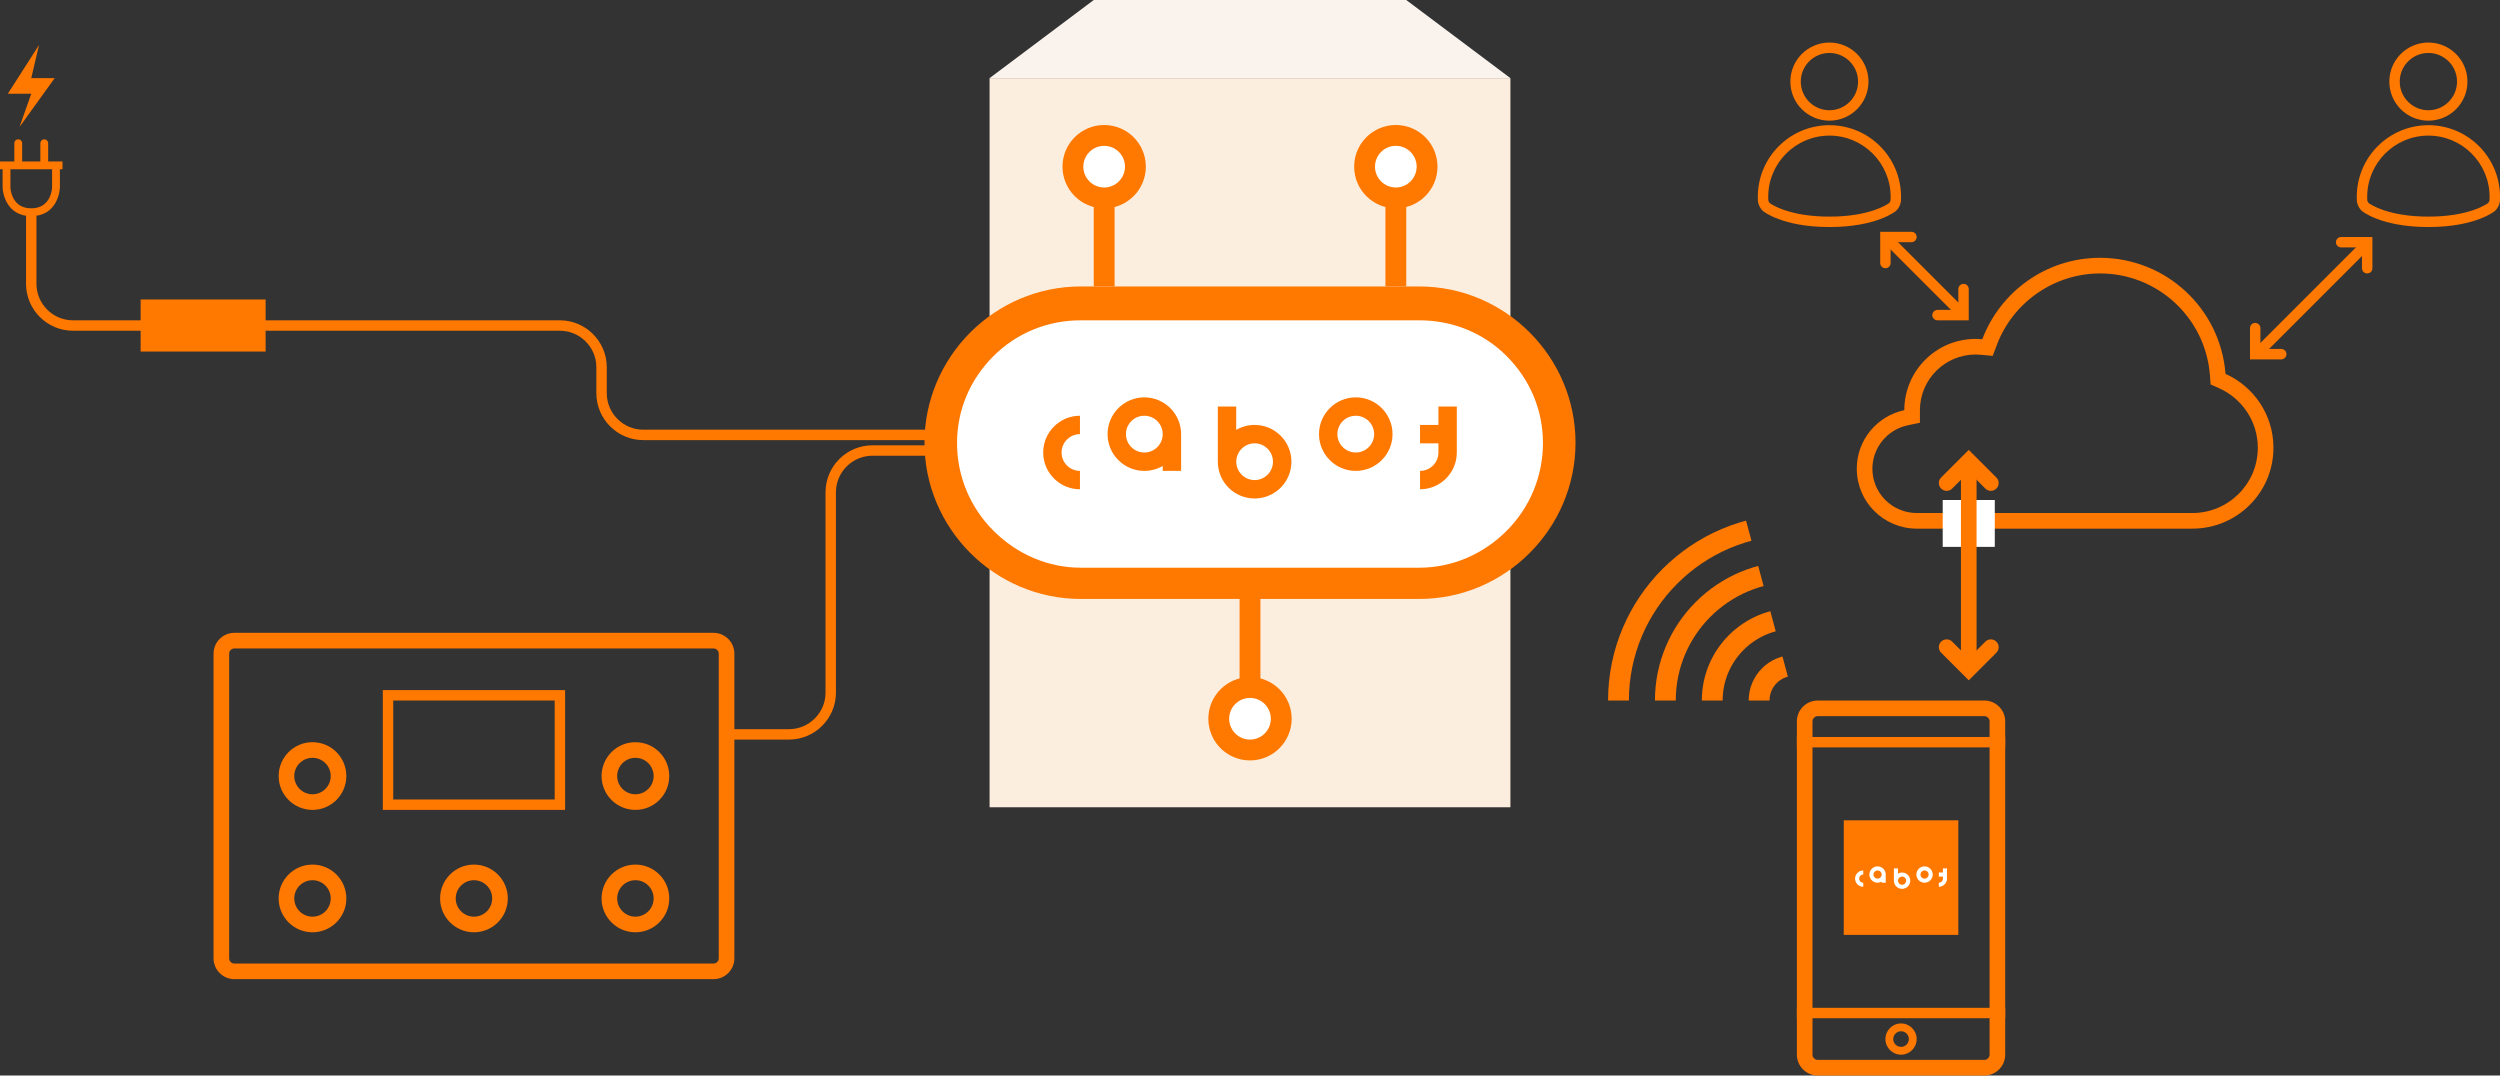 <?xml version="1.0" encoding="utf-8"?>
<!-- Generator: Adobe Illustrator 15.0.0, SVG Export Plug-In  -->
<!DOCTYPE svg PUBLIC "-//W3C//DTD SVG 1.1//EN" "http://www.w3.org/Graphics/SVG/1.1/DTD/svg11.dtd">
<svg version="1.1"
	 xmlns="http://www.w3.org/2000/svg" xmlns:xlink="http://www.w3.org/1999/xlink" xmlns:a="http://ns.adobe.com/AdobeSVGViewerExtensions/3.0/"
	 x="0px" y="0px" width="960px" height="413px" viewBox="96 192 960 413"
	 overflow="visible" enable-background="new 96 192 960 413" xml:space="preserve">
<rect x="96" y="192" width="960" height="413" fill="#333333" stroke="none"/>
<defs>
</defs>
<g>
	<path fill="#FF7800" d="M1145.904,2c2.311,0,4.096,1.88,4.096,4.191v1043.617c0,2.311-1.881,4.191-4.191,4.191H6.191
		C3.88,1054,2,1052.12,2,1049.809V6.191C2,3.88,3.88,2,6.191,2H1146 M1145.809,0H6.191C2.786,0,0,2.786,0,6.191v1043.617
		c0,3.405,2.786,6.191,6.191,6.191h1139.617c3.405,0,6.191-2.786,6.191-6.191V6.191C1152,2.786,1149.214,0,1145.809,0L1145.809,0z"
		/>
</g>
<g>
	<rect x="478" y="224" fill="#FCEEDE" width="196" height="276"/>
	<path fill="#FCEEDE" d="M672,226v272H480V226H672 M676,222H476v280h200V222L676,222z"/>
</g>
<g>
	<polygon fill="#F9F2ED" points="478.999,221 516.332,193 635.666,193 672.999,221 	"/>
	<path fill="#F9F2ED" d="M635.166,194l34.833,26h-188l34.667-26H635 M635.999,192h-120l-40,30h200L635.999,192L635.999,192z"/>
</g>
<g>
	<path fill="#FFFFFF" d="M510.999,416c-29.638,0-53.75-24.362-53.75-54s24.112-54,53.75-54h130c29.638,0,53.75,24.362,53.75,54
		s-24.112,54-53.75,54H510.999z"/>
	<path fill="#FF7800" d="M640.999,315c12.621,0,24.531,4.709,33.536,13.714s13.964,20.79,13.964,33.411s-4.959,24.719-13.964,33.724
		S653.62,410,640.999,410h-130c-12.621,0-24.531-5.209-33.536-14.214s-13.964-21.04-13.964-33.661s4.959-24.344,13.964-33.349
		S498.378,315,510.999,315H640.999 M640.999,302h-130c-33,0-60,27-60,60s27,60,60,60h130c33,0,60-27,60-60S673.999,302,640.999,302
		L640.999,302z"/>
</g>
<rect x="485.999" y="334" fill="none" width="180" height="60"/>
<path fill="#FF7800" d="M616.615,372.823c-7.784,0-14.117-6.332-14.117-14.116c0-7.785,6.333-14.119,14.117-14.119
	c7.785,0,14.117,6.333,14.117,14.119C630.732,366.491,624.4,372.823,616.615,372.823z M616.615,351.648
	c-3.892,0-7.058,3.167-7.058,7.059c0,3.893,3.166,7.058,7.058,7.058s7.06-3.166,7.06-7.058
	C623.675,354.815,620.507,351.648,616.615,351.648z"/>
<path fill="#FF7800" d="M510.705,379.883c-7.784,0-14.118-6.334-14.118-14.118c0-7.785,6.334-14.118,14.118-14.118v7.059
	c-3.892,0-7.059,3.166-7.059,7.059c0,3.892,3.167,7.058,7.059,7.058V379.883z"/>
<path fill="#FF7800" d="M549.542,358.707c0-7.785-6.333-14.118-14.117-14.118c-7.785,0-14.118,6.333-14.118,14.119
	c0,7.784,6.333,14.116,14.118,14.116c2.57,0,4.98-0.693,7.059-1.898v1.898h7.059V358.707L549.542,358.707z M535.425,365.765
	c-3.893,0-7.06-3.167-7.06-7.058c0-3.892,3.167-7.059,7.06-7.059s7.059,3.167,7.059,7.059
	C542.483,362.599,539.317,365.765,535.425,365.765z"/>
<path fill="#FF7800" d="M577.79,355.177c-0.005,0-0.009,0-0.013,0c-0.005,0-0.01,0-0.015,0c-2.57,0-4.979,0.691-7.057,1.894v-8.954
	h-7.059v21.173c0,0.003,0,0.003,0,0.005c0,7.797,6.318,14.117,14.115,14.117c0.005,0,0.01,0,0.015,0c0.004,0,0.008,0,0.013,0
	c7.785,0,14.121-6.333,14.121-14.118C591.911,361.51,585.575,355.177,577.79,355.177z M570.732,369.294
	c0-3.887,3.161-7.051,7.045-7.057c3.887,0.006,7.045,3.17,7.045,7.058c0,3.889-3.16,7.054-7.05,7.058
	C573.891,376.343,570.732,373.182,570.732,369.294z"/>
<path fill="#FF7800" d="M648.355,348.117v7.06h-7.061v7.059h7.061v3.53c0,3.892-3.17,7.058-7.061,7.058v7.059
	c7.783,0,14.118-6.333,14.118-14.117v-17.648H648.355z"/>
<g>
	<path fill="#FFFFFF" d="M575.998,480c-6.616,0-11.999-5.383-11.999-12s5.383-12,11.999-12c6.617,0,12.001,5.383,12.001,12
		S582.615,480,575.998,480z"/>
	<path fill="#FF7800" d="M575.998,460c4.412,0,8.001,3.589,8.001,8s-3.589,8-8.001,8c-4.411,0-7.999-3.589-7.999-8
		S571.587,460,575.998,460 M575.998,452c-8.835,0-15.999,7.166-15.999,16c0,8.835,7.164,16,15.999,16
		c8.836,0,16.001-7.165,16.001-16C591.999,459.166,584.834,452,575.998,452L575.998,452z"/>
</g>
<g>
	<path fill="#FFFFFF" d="M631.998,268c-6.616,0-11.999-5.383-11.999-12s5.383-12,11.999-12c6.617,0,12,5.383,12,12
		S638.615,268,631.998,268z"/>
	<path fill="#FF7800" d="M631.998,248c4.411,0,8,3.589,8,8s-3.589,8-8,8c-4.41,0-7.999-3.589-7.999-8S627.588,248,631.998,248
		 M631.998,240c-8.835,0-15.999,7.165-15.999,16c0,8.836,7.164,16,15.999,16c8.838,0,16-7.164,16-16
		C647.998,247.165,640.836,240,631.998,240L631.998,240z"/>
</g>
<g>
	<path fill="#FFFFFF" d="M519.998,268c-6.616,0-11.999-5.383-11.999-12s5.383-12,11.999-12c6.617,0,12.001,5.383,12.001,12
		S526.615,268,519.998,268z"/>
	<path fill="#FF7800" d="M519.998,248c4.412,0,8.001,3.589,8.001,8s-3.589,8-8.001,8c-4.411,0-7.999-3.589-7.999-8
		S515.587,248,519.998,248 M519.998,240c-8.835,0-15.999,7.165-15.999,16c0,8.836,7.164,16,15.999,16
		c8.837,0,16.001-7.164,16.001-16C535.999,247.165,528.835,240,519.998,240L519.998,240z"/>
</g>
<line fill="#FFFFFF" stroke="#FF7800" stroke-width="8" stroke-miterlimit="10" x1="576" y1="421" x2="576" y2="455"/>
<line fill="#FFFFFF" stroke="#FF7800" stroke-width="8" stroke-miterlimit="10" x1="520" y1="270" x2="520" y2="302"/>
<line fill="#FFFFFF" stroke="#FF7800" stroke-width="8" stroke-miterlimit="10" x1="632" y1="270" x2="632" y2="302"/>
<rect x="150" y="307" fill="#FF7800" width="48" height="20"/>
<polygon fill="#FF7800" points="111,209.25 99,228 108,228 103.5,240.75 117,222 108,222 "/>
<g>
	<path fill="#FF7800" d="M116.001,257v7c0,0.08-0.218,8-8.001,8c-7.781,0-7.999-7.92-7.999-8v-7H116.001 M120,254H96v3h1.001v7
		c0,1.733,1.285,11,10.999,11s11.001-9.267,11.001-11v-7H120V254L120,254z"/>
</g>
<line fill="none" stroke="#FF7800" stroke-width="3" stroke-linecap="round" stroke-miterlimit="10" x1="103" y1="255" x2="103" y2="247"/>
<line fill="none" stroke="#FF7800" stroke-width="3" stroke-linecap="round" stroke-miterlimit="10" x1="113" y1="255" x2="113" y2="247"/>
<g>
	<path fill="#FF7800" d="M902.422,297.001c10.734,0,20.969,4.026,28.818,11.336c7.811,7.273,12.557,17.118,13.365,27.72l0.271,3.558
		l3.254,1.46c9.032,4.053,14.868,12.979,14.868,22.864c0,13.863-11.278,25.061-25.141,25.061H832.088
		c-9.423,0-17.089-7.585-17.089-17.007c0-8.011,5.68-14.996,13.505-16.663l4.744-0.991l0.005-4.842
		c0.011-11.781,9.603-21.36,21.383-21.36c0.646,0,1.324,0.035,2.017,0.099l4.553,0.424l1.615-4.277
		C869.004,308.004,884.918,297.001,902.422,297.001 M902.422,291.001c-20.68,0-38.318,12.996-45.215,31.263
		c-0.847-0.079-1.703-0.123-2.571-0.123c-15.116,0-27.369,12.247-27.383,27.36c-10.428,2.222-18.254,11.399-18.254,22.491
		c0,12.75,10.337,23.007,23.089,23.007h105.771c17.198,0,31.141-13.861,31.141-31.061c0-12.663-7.562-23.509-18.411-28.378
		C948.686,310.613,927.856,291.001,902.422,291.001L902.422,291.001z"/>
</g>
<rect x="842" y="384" fill="#FFFFFF" width="20" height="18"/>
<g>
	<path fill="#FF7800" d="M858,467c1.084,0,2,0.916,2,2v128c0,1.084-0.916,2-2,2h-64c-1.084,0-2-0.916-2-2V469c0-1.084,0.916-2,2-2
		H858 M858,461h-64c-4.4,0-8,3.6-8,8v128c0,4.4,3.6,8,8,8h64c4.4,0,8-3.6,8-8V469C866,464.6,862.4,461,858,461L858,461z"/>
</g>
<g>
	<line fill="none" stroke="#FF7800" stroke-width="4" stroke-miterlimit="10" x1="786" y1="477" x2="866" y2="477"/>
</g>
<g>
	<line fill="none" stroke="#FF7800" stroke-width="4" stroke-miterlimit="10" x1="786" y1="581" x2="866" y2="581"/>
</g>
<g>
	<path fill="#FF7800" d="M826,588c1.654,0,3,1.346,3,3s-1.346,3-3,3s-3-1.346-3-3S824.346,588,826,588 M826,585
		c-3.313,0-6,2.687-6,6s2.687,6,6,6s6-2.687,6-6S829.313,585,826,585L826,585z"/>
</g>
<rect x="804" y="507" fill="#FF7800" width="44" height="44"/>
<path fill="#FFFFFF" d="M835.026,530.961c-1.73,0-3.139-1.407-3.139-3.137s1.408-3.137,3.139-3.137c1.729,0,3.137,1.407,3.137,3.137
	S836.755,530.961,835.026,530.961z M835.026,526.255c-0.866,0-1.569,0.704-1.569,1.568c0,0.866,0.703,1.569,1.569,1.569
	c0.864,0,1.568-0.703,1.568-1.569C836.595,526.959,835.891,526.255,835.026,526.255z"/>
<path fill="#FFFFFF" d="M811.489,532.529c-1.729,0-3.136-1.407-3.136-3.137c0-1.73,1.407-3.137,3.136-3.137v1.568
	c-0.863,0-1.567,0.704-1.567,1.569c0,0.864,0.704,1.568,1.567,1.568V532.529z"/>
<path fill="#FFFFFF" d="M820.121,527.824c0-1.73-1.407-3.137-3.138-3.137c-1.729,0-3.137,1.407-3.137,3.137s1.407,3.137,3.137,3.137
	c0.571,0,1.106-0.154,1.568-0.422v0.422h1.569V527.824L820.121,527.824z M816.983,529.393c-0.864,0-1.568-0.704-1.568-1.569
	s0.704-1.568,1.568-1.568s1.568,0.704,1.568,1.568S817.848,529.393,816.983,529.393z"/>
<path fill="#FFFFFF" d="M826.397,527.039c-0.001,0-0.002,0-0.002,0h-0.003c-0.571,0-1.107,0.154-1.568,0.421v-1.989h-1.569v4.705
	c0,0,0,0,0,0c0,1.733,1.405,3.138,3.138,3.138l0.002-0.001c0,0,0.002,0.001,0.003,0.001c1.731,0,3.138-1.408,3.138-3.138
	S828.129,527.039,826.397,527.039z M824.83,530.177c0-0.864,0.702-1.567,1.564-1.568c0.864,0.001,1.566,0.704,1.566,1.568
	s-0.702,1.567-1.566,1.568C825.531,531.743,824.83,531.041,824.83,530.177z"/>
<path fill="#FFFFFF" d="M842.079,525.471v1.568h-1.568v1.568h1.568v0.785c0,0.864-0.704,1.568-1.568,1.568v1.568
	c1.729,0,3.137-1.407,3.137-3.137v-3.922H842.079z"/>
<g>
	<defs>
		<polygon id="SVGID_1_" points="764.424,384.21 785,461 705.5,461 722,411.5 		"/>
	</defs>
	<clipPath id="SVGID_2_">
		<use xlink:href="#SVGID_1_"  overflow="visible"/>
	</clipPath>
	
		<circle clip-path="url(#SVGID_2_)" fill="none" stroke="#FF7800" stroke-width="8" stroke-miterlimit="10" cx="784.998" cy="461" r="13.5"/>
	<path clip-path="url(#SVGID_2_)" fill="none" stroke="#FF7800" stroke-width="8" stroke-miterlimit="10" d="M816.498,461
		c0,17.398-14.105,31.5-31.5,31.5c-17.393,0-31.5-14.102-31.5-31.5s14.107-31.5,31.5-31.5
		C802.393,429.5,816.498,443.602,816.498,461z"/>
	<path clip-path="url(#SVGID_2_)" fill="none" stroke="#FF7800" stroke-width="8" stroke-miterlimit="10" d="M834.498,461
		c0,27.34-22.167,49.5-49.5,49.5c-27.332,0-49.5-22.16-49.5-49.5s22.168-49.5,49.5-49.5C812.331,411.5,834.498,433.66,834.498,461z"
		/>
	<path clip-path="url(#SVGID_2_)" fill="none" stroke="#FF7800" stroke-width="8" stroke-miterlimit="10" d="M852.498,461
		c0,37.282-30.229,67.5-67.5,67.5s-67.5-30.218-67.5-67.5s30.229-67.5,67.5-67.5S852.498,423.718,852.498,461z"/>
</g>
<line fill="none" stroke="#FF7800" stroke-width="6" stroke-miterlimit="10" x1="852" y1="370" x2="852" y2="449"/>
<polyline fill="none" stroke="#FF7800" stroke-width="6" stroke-linecap="round" stroke-miterlimit="10" points="843.515,377.485 
	852,369 860.485,377.485 "/>
<polyline fill="none" stroke="#FF7800" stroke-width="6" stroke-linecap="round" stroke-miterlimit="10" points="860.486,440.515 
	852.001,449 843.516,440.515 "/>
<line fill="none" stroke="#FF7800" stroke-width="4" stroke-miterlimit="10" x1="819.5" y1="282.5" x2="848.5" y2="311.5"/>
<polyline fill="none" stroke="#FF7800" stroke-width="4" stroke-linecap="round" stroke-miterlimit="10" points="820,293 820,283 
	830,283 "/>
<polyline fill="none" stroke="#FF7800" stroke-width="4" stroke-linecap="round" stroke-miterlimit="10" points="850,303 850,313 
	840,313 "/>
<line fill="none" stroke="#FF7800" stroke-width="4" stroke-miterlimit="10" x1="1005" y1="285.5" x2="964" y2="326.5"/>
<polyline fill="none" stroke="#FF7800" stroke-width="4" stroke-linecap="round" stroke-miterlimit="10" points="995,285 1005,285 
	1005,295 "/>
<polyline fill="none" stroke="#FF7800" stroke-width="4" stroke-linecap="round" stroke-miterlimit="10" points="972,328 962,328 
	962,318 "/>
<g>
	<path fill="#FF7800" d="M798.499,212.336c6.065,0,11,4.935,11,11c0,6.065-4.935,11-11,11s-11-4.935-11-11
		C787.499,217.271,792.434,212.336,798.499,212.336 M798.499,208.336c-8.284,0-15,6.716-15,15c0,8.284,6.716,15,15,15
		s15-6.716,15-15C813.499,215.052,806.783,208.336,798.499,208.336L798.499,208.336z"/>
</g>
<g>
	<path fill="#FF7800" d="M798.499,244.074c12.958,0,23.5,10.542,23.5,23.5c0,0.833-0.022,1.268-0.031,1.415
		c-0.063,0.271-0.349,0.803-0.517,0.979c-0.516,0.385-7.312,5.214-22.952,5.214c-15.533,0-22.343-4.763-22.94-5.205
		c-0.191-0.205-0.476-0.738-0.527-0.972c-0.009-0.13-0.032-0.566-0.032-1.43C774.999,254.616,785.541,244.074,798.499,244.074
		 M798.499,240.074c-15.188,0-27.5,12.312-27.5,27.5c0,1.375,0.055,1.863,0.055,1.863c0.135,1.202,1.003,2.823,1.929,3.602
		c0,0,7.302,6.142,25.517,6.142c18.214,0,25.517-6.142,25.517-6.142c0.926-0.779,1.794-2.4,1.929-3.602c0,0,0.055-0.488,0.055-1.863
		C825.999,252.386,813.687,240.074,798.499,240.074L798.499,240.074z"/>
</g>
<g>
	<path fill="#FF7800" d="M1028.5,212.336c6.065,0,11,4.935,11,11s-4.935,11-11,11s-11-4.935-11-11S1022.435,212.336,1028.5,212.336
		 M1028.5,208.336c-8.284,0-15,6.716-15,15c0,8.284,6.716,15,15,15s15-6.716,15-15C1043.5,215.052,1036.784,208.336,1028.5,208.336
		L1028.5,208.336z"/>
</g>
<g>
	<path fill="#FF7800" d="M1028.5,244.074c12.958,0,23.5,10.542,23.5,23.5c0,0.833-0.021,1.268-0.031,1.415
		c-0.063,0.271-0.35,0.803-0.517,0.979c-0.516,0.385-7.311,5.214-22.952,5.214c-15.533,0-22.343-4.763-22.94-5.205
		c-0.191-0.205-0.476-0.738-0.527-0.972c-0.009-0.13-0.032-0.566-0.032-1.43C1005,254.616,1015.542,244.074,1028.5,244.074
		 M1028.5,240.074c-15.188,0-27.5,12.312-27.5,27.5c0,1.375,0.055,1.863,0.055,1.863c0.135,1.202,1.003,2.823,1.929,3.602
		c0,0,7.302,6.142,25.517,6.142s25.517-6.142,25.517-6.142c0.926-0.779,1.794-2.4,1.929-3.602c0,0,0.055-0.488,0.055-1.863
		C1056,252.386,1043.688,240.074,1028.5,240.074L1028.5,240.074z"/>
</g>
<g>
	<path fill="none" stroke="#FF7800" stroke-width="4" stroke-linecap="round" stroke-miterlimit="10" d="M451,365h-20
		c-8.8,0-16,7.2-16,16v77c0,8.8-7.2,16-16,16h-21"/>
</g>
<g>
	<path fill="none" stroke="#FF7800" stroke-width="4" stroke-linecap="round" stroke-miterlimit="10" d="M196,317h115
		c8.8,0,16,7.2,16,16v10c0,8.8,7.2,16,16,16h108"/>
</g>
<g>
	<path fill="none" stroke="#FF7800" stroke-width="4" stroke-linecap="round" stroke-miterlimit="10" d="M108,275v26
		c0,8.8,7.2,16,16,16h26"/>
</g>
<g>
	<path fill="#FF7800" d="M370,441c1.084,0,2,0.916,2,2v117c0,1.084-0.917,2-2,2H186c-1.084,0-2-0.916-2-2V443c0-1.084,0.916-2,2-2
		H370 M370,435H186c-4.4,0-8,3.6-8,8v117c0,4.4,3.6,8,8,8h184c4.4,0,8-3.6,8-8V443C378,438.6,374.399,435,370,435L370,435z"/>
</g>
<g>
	<path fill="#FF7800" d="M309,461v38h-62v-38H309 M313,457h-70v46h70V457L313,457z"/>
</g>
<g>
	<path fill="#FF7800" d="M215.999,483c3.86,0,7.001,3.14,7.001,7c0,3.86-3.141,7-7.001,7c-3.859,0-6.999-3.141-6.999-7
		C209,486.14,212.139,483,215.999,483 M215.999,477C208.82,477,203,482.821,203,490c0,7.179,5.82,13,12.999,13
		c7.18,0,13.001-5.822,13.001-13C229,482.821,223.178,477,215.999,477L215.999,477z"/>
</g>
<g>
	<path fill="#FF7800" d="M339.998,483c3.86,0,7.001,3.14,7.001,7c0,3.86-3.141,7-7.001,7c-3.859,0-6.999-3.141-6.999-7
		C333,486.14,336.139,483,339.998,483 M339.998,477C332.82,477,327,482.821,327,490c0,7.179,5.82,13,12.999,13
		c7.18,0,13.001-5.822,13.001-13C353,482.821,347.178,477,339.998,477L339.998,477z"/>
</g>
<g>
	<path fill="#FF7800" d="M215.999,530c3.86,0,7.001,3.14,7.001,7c0,3.86-3.141,7-7.001,7c-3.859,0-6.999-3.141-6.999-7
		C209,533.14,212.139,530,215.999,530 M215.999,524C208.82,524,203,529.821,203,537c0,7.179,5.82,13,12.999,13
		c7.18,0,13.001-5.822,13.001-13C229,529.821,223.178,524,215.999,524L215.999,524z"/>
</g>
<g>
	<path fill="#FF7800" d="M339.998,530c3.86,0,7.001,3.14,7.001,7c0,3.86-3.141,7-7.001,7c-3.859,0-6.999-3.141-6.999-7
		C333,533.14,336.139,530,339.998,530 M339.998,524C332.82,524,327,529.821,327,537c0,7.179,5.82,13,12.999,13
		c7.18,0,13.001-5.822,13.001-13C353,529.821,347.178,524,339.998,524L339.998,524z"/>
</g>
<g>
	<path fill="#FF7800" d="M277.998,530c3.86,0,7.001,3.14,7.001,7c0,3.86-3.141,7-7.001,7c-3.859,0-6.999-3.141-6.999-7
		C271,533.14,274.139,530,277.998,530 M277.998,524C270.82,524,265,529.821,265,537c0,7.179,5.82,13,12.999,13
		c7.18,0,13.001-5.822,13.001-13C291,529.821,285.178,524,277.998,524L277.998,524z"/>
</g>
<rect id="_x3C_スライス_x3E__10_" x="96" y="192" fill="none" width="960" height="413"/>
</svg>
